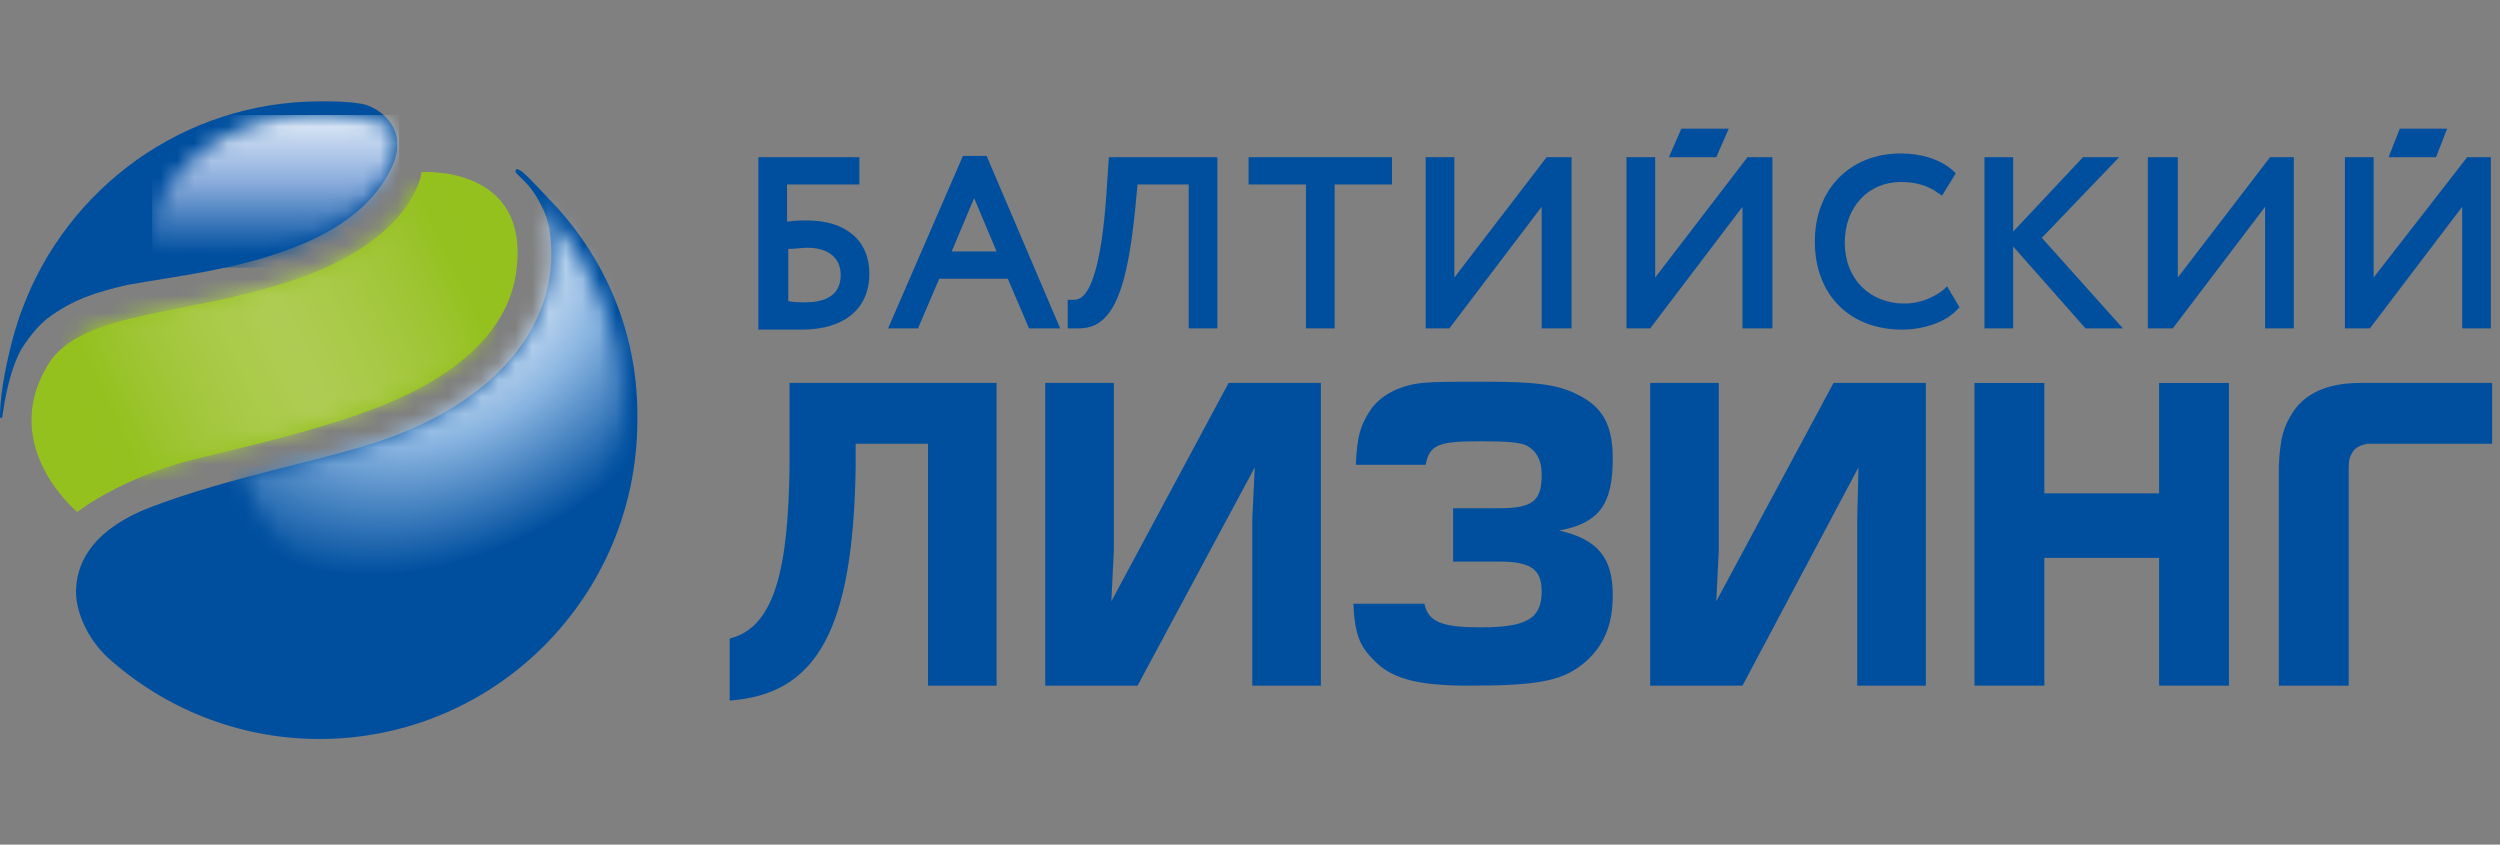 <svg width="148" height="50" viewBox="0 0 148 50" fill="none" xmlns="http://www.w3.org/2000/svg">
<rect x="0" y="0" width="148" height="50" fill="#808080" stroke="none"/>
<path d="M33.007 12.316C32.637 11.949 31.456 10.627 30.939 10.186C30.57 9.892 30.422 10.039 30.57 10.26C31.161 10.847 31.53 11.141 32.047 12.169C32.49 12.977 32.637 13.932 32.637 15.033V15.327C32.49 19.807 29.019 23.846 22.669 26.049C18.755 27.371 13.808 28.179 8.935 30.015C5.686 31.264 4.578 33.1 4.504 34.862C4.43 36.111 5.169 37.8 6.35 38.901C9.673 41.913 14.103 43.748 18.903 43.748C29.314 43.748 37.732 35.303 37.732 24.874C37.806 20.027 36.034 15.694 33.007 12.316Z" fill="#004F9F"/>
<path d="M47.775 13.05C47.479 13.05 47.036 13.05 46.593 13.124V10.921H50.876V9.305H44.895V19.513H45.19C45.412 19.513 45.707 19.513 46.003 19.513C46.446 19.513 46.889 19.513 47.479 19.513C49.99 19.513 51.467 18.265 51.467 16.208C51.467 14.225 50.064 13.05 47.775 13.05ZM49.769 16.282C49.769 17.604 48.661 17.897 47.701 17.897C47.332 17.897 46.963 17.897 46.667 17.824V14.739C47.036 14.739 47.479 14.666 47.775 14.666C49.03 14.666 49.769 15.254 49.769 16.282Z" fill="#004F9F"/>
<path d="M58.408 9.231H57.005L52.574 19.44H54.346L55.602 16.502H59.663L60.918 19.44H62.764L58.408 9.231ZM58.998 14.886H56.34L57.669 11.728L58.998 14.886Z" fill="#004F9F"/>
<path d="M65.644 9.305L65.497 11.508C65.201 15.841 64.537 17.236 64.02 17.604C63.798 17.75 63.651 17.75 63.503 17.75H63.208V19.44H63.429C63.577 19.44 63.724 19.44 63.872 19.44C64.241 19.44 64.758 19.366 65.201 18.999C66.235 18.191 66.826 16.135 67.195 12.463L67.343 10.921H70.37V19.44H72.068V9.305H65.644Z" fill="#004F9F"/>
<path d="M73.915 9.305V10.921H77.311V19.44H79.01V10.921H82.406V9.305H73.915Z" fill="#004F9F"/>
<path d="M91.562 9.305L86.098 16.429V9.305H84.4V19.44H85.803L91.267 12.242V19.44H93.039V9.305H91.562Z" fill="#004F9F"/>
<path d="M115.265 16.943L115.044 17.163C114.379 17.677 113.567 17.971 112.755 17.971C110.687 17.971 109.21 16.502 109.21 14.372C109.21 12.242 110.613 10.774 112.533 10.774C113.419 10.774 114.157 10.994 114.748 11.435L114.97 11.582L115.782 10.26L115.634 10.113C114.896 9.452 113.788 9.085 112.533 9.085C109.506 9.085 107.438 11.214 107.438 14.299C107.438 17.457 109.506 19.513 112.607 19.513C113.862 19.513 115.191 19.073 115.856 18.338L116.004 18.191L115.265 16.943Z" fill="#004F9F"/>
<path d="M120.877 14.079L125.455 9.305H123.314L119.179 13.711V9.305H117.48V19.44H119.179V14.592L123.462 19.44H125.677L120.877 14.079Z" fill="#004F9F"/>
<path d="M134.39 9.305L128.926 16.429V9.305H127.153V19.44H128.63L134.094 12.242V19.44H135.793V9.305H134.39Z" fill="#004F9F"/>
<path d="M103.451 9.305L97.986 16.429V9.305H96.288V19.44H97.691L103.155 12.242V19.44H104.927V9.305H103.451Z" fill="#004F9F"/>
<path d="M102.343 7.616H99.537L98.799 9.305H101.605L102.343 7.616Z" fill="#004F9F"/>
<path d="M146.057 9.305L140.519 16.429V9.305H138.82V19.44H140.297L145.761 12.242V19.44H147.46V9.305H146.057Z" fill="#004F9F"/>
<path d="M144.875 7.616H142.069L141.405 9.305H144.211L144.875 7.616Z" fill="#004F9F"/>
<path d="M121.025 33.026H127.818V40.59H131.953V22.671H127.818V29.207H121.025V22.671H116.89V40.59H121.025V33.026Z" fill="#004F9F"/>
<path d="M65.792 35.597L65.94 32.586V22.671H61.878V40.59H67.343L74.284 27.665L74.136 30.676V40.59H78.197V22.671H72.733L65.792 35.597Z" fill="#004F9F"/>
<path d="M101.604 35.597L101.752 32.586V22.671H97.691V40.59H103.155L110.022 27.665L109.948 30.676V40.59H114.01V22.671H108.545L101.604 35.597Z" fill="#004F9F"/>
<path d="M139.042 40.59V27.738C139.042 27.224 139.116 27.004 139.263 26.784C139.411 26.49 139.78 26.343 140.149 26.27C140.519 26.27 140.888 26.27 141.257 26.27H147.533V22.671H139.706C138.23 22.671 136.605 23.038 135.719 24.434C135.202 25.241 134.981 25.902 134.907 27.591V40.59H139.042Z" fill="#004F9F"/>
<path d="M43.197 41.472C48.366 41.105 50.507 37.286 50.655 27.665V26.27H54.937V40.59H58.999V22.671H46.741V27.591C46.667 33.467 45.929 37.139 43.197 37.8V41.472Z" fill="#004F9F"/>
<path d="M80.117 35.67C80.191 37.506 80.486 38.24 81.299 39.048C82.332 40.15 83.809 40.591 86.984 40.591C91.193 40.591 92.596 40.297 93.925 39.122C94.959 38.167 95.476 36.992 95.476 35.229C95.476 33.026 94.59 31.925 92.301 31.41C94.664 30.97 95.476 29.868 95.476 27.151C95.476 25.168 94.885 24.066 93.335 23.332C92.153 22.744 90.824 22.598 87.944 22.598C85.581 22.598 85.064 22.598 84.178 22.671C82.849 22.818 81.668 23.405 81.077 24.36C80.56 25.168 80.339 25.756 80.265 27.518H84.4C84.621 26.27 85.286 26.123 87.649 26.123C89.347 26.123 89.864 26.196 90.307 26.343C90.898 26.637 91.267 27.151 91.267 28.106C91.267 29.648 90.75 30.088 88.757 30.088H86.024V33.246H88.757C90.603 33.246 91.267 33.687 91.267 35.009C91.267 36.625 90.381 37.139 87.649 37.139C85.434 37.139 84.548 36.845 84.326 35.743H80.117V35.67Z" fill="#004F9F"/>
<mask id="mask0_393_5396" style="mask-type:luminance" maskUnits="userSpaceOnUse" x="14" y="12" width="23" height="25">
<path d="M32.638 14.96V15.254C32.49 19.733 29.02 23.773 22.669 25.976C20.232 26.857 17.353 27.445 14.325 28.253C14.842 29.721 17.722 36.551 24.515 36.625H24.884C25.992 36.625 27.247 36.404 28.576 35.964C35.887 33.614 37.29 27.371 36.847 22.744C36.551 19.733 35.739 17.677 34.262 15.107C33.819 14.372 32.638 12.757 32.121 12.096C32.49 12.977 32.638 13.932 32.638 14.96Z" fill="white"/>
</mask>
<g mask="url(#mask0_393_5396)">
<path d="M22.891 47.788L49.104 27.592L28.724 1.153L2.437 21.349L22.891 47.788Z" fill="url(#paint0_radial_393_5396)"/>
</g>
<path d="M17.352 14.666C21.045 13.271 22.595 11.288 23.26 9.745C24.22 7.469 22.3 6.294 21.414 6.147C20.528 6 19.789 6 18.977 6C10.855 6 3.987 11.141 1.329 18.265C1.181 18.632 0.96 19.293 0.738 20.101C0.517 20.982 0 23.038 0 24.654C0 24.801 0.148 24.801 0.148 24.581C0.443 22.524 0.886 21.349 1.255 20.688C1.846 19.733 2.437 19.146 2.806 18.852C4.283 17.75 5.612 17.31 7.532 16.869C10.338 16.355 13.956 15.988 17.352 14.666Z" fill="#004F9F"/>
<mask id="mask1_393_5396" style="mask-type:luminance" maskUnits="userSpaceOnUse" x="9" y="6" width="15" height="10">
<path d="M9.009 14.372C9.009 14.886 9.083 15.327 9.156 15.768H13.439C14.694 15.474 16.024 15.107 17.279 14.666C20.971 13.271 22.522 11.288 23.186 9.745C23.555 8.791 23.482 8.056 23.186 7.469C21.931 7.028 20.454 6.734 18.903 6.734C13.439 6.808 9.009 10.186 9.009 14.372Z" fill="white"/>
</mask>
<g mask="url(#mask1_393_5396)">
<path d="M23.629 6.808H9.009V15.841H23.629V6.808Z" fill="url(#paint1_linear_393_5396)"/>
</g>
<path d="M24.958 10.186C24.958 10.186 24.589 13.932 18.017 16.355C11.371 18.779 4.8 18.265 2.806 21.643C-0.074 26.49 4.578 30.309 4.578 30.309C4.578 30.309 7.162 28.253 11.667 27.151C14.989 26.343 18.755 25.462 21.709 24.36C27.395 22.304 30.201 19.293 30.57 15.988C31.382 9.745 24.958 10.186 24.958 10.186Z" fill="#95C11F"/>
<mask id="mask2_393_5396" style="mask-type:luminance" maskUnits="userSpaceOnUse" x="4" y="10" width="25" height="19">
<path d="M19.346 15.768C18.977 15.915 18.534 16.135 18.017 16.282C15.359 17.236 12.7 17.75 10.338 18.191C7.901 18.632 5.833 19.146 4.356 20.027L8.196 28.179C9.156 27.738 10.338 27.371 11.741 27.004C15.063 26.196 18.829 25.315 21.783 24.213C25.106 23.038 27.469 21.496 28.872 19.733L24.736 10.774C24.367 12.022 23.112 14.152 19.346 15.768Z" fill="white"/>
</mask>
<g mask="url(#mask2_393_5396)">
<path d="M9.008 38.094L35.517 25.021L24.367 1.079L-2.142 14.152L9.008 38.094Z" fill="url(#paint2_linear_393_5396)"/>
</g>
<defs>
<radialGradient id="paint0_radial_393_5396" cx="0" cy="0" r="1" gradientUnits="userSpaceOnUse" gradientTransform="translate(26.327 17.136) rotate(-37.595) scale(30.218 23.114)">
<stop stop-color="white"/>
<stop offset="0.075" stop-color="white"/>
<stop offset="0.355" stop-color="#8AB5E1"/>
<stop offset="0.65" stop-color="#004F9F"/>
<stop offset="1" stop-color="#004F9F"/>
</radialGradient>
<linearGradient id="paint1_linear_393_5396" x1="16.311" y1="6.521" x2="16.311" y2="15.813" gradientUnits="userSpaceOnUse">
<stop stop-color="#EAF2FB"/>
<stop offset="0.457" stop-color="#8BADDC"/>
<stop offset="0.919" stop-color="#004F9F"/>
<stop offset="1" stop-color="#004F9F"/>
</linearGradient>
<linearGradient id="paint2_linear_393_5396" x1="6.509" y1="24.584" x2="26.754" y2="15.127" gradientUnits="userSpaceOnUse">
<stop stop-color="#94C11F"/>
<stop offset="0.183" stop-color="#A1C639"/>
<stop offset="0.381" stop-color="#ABCB4C"/>
<stop offset="0.516" stop-color="#AECC53"/>
<stop offset="0.648" stop-color="#AACA4B"/>
<stop offset="0.857" stop-color="#9FC535"/>
<stop offset="1" stop-color="#94C11F"/>
</linearGradient>
</defs>
</svg>
